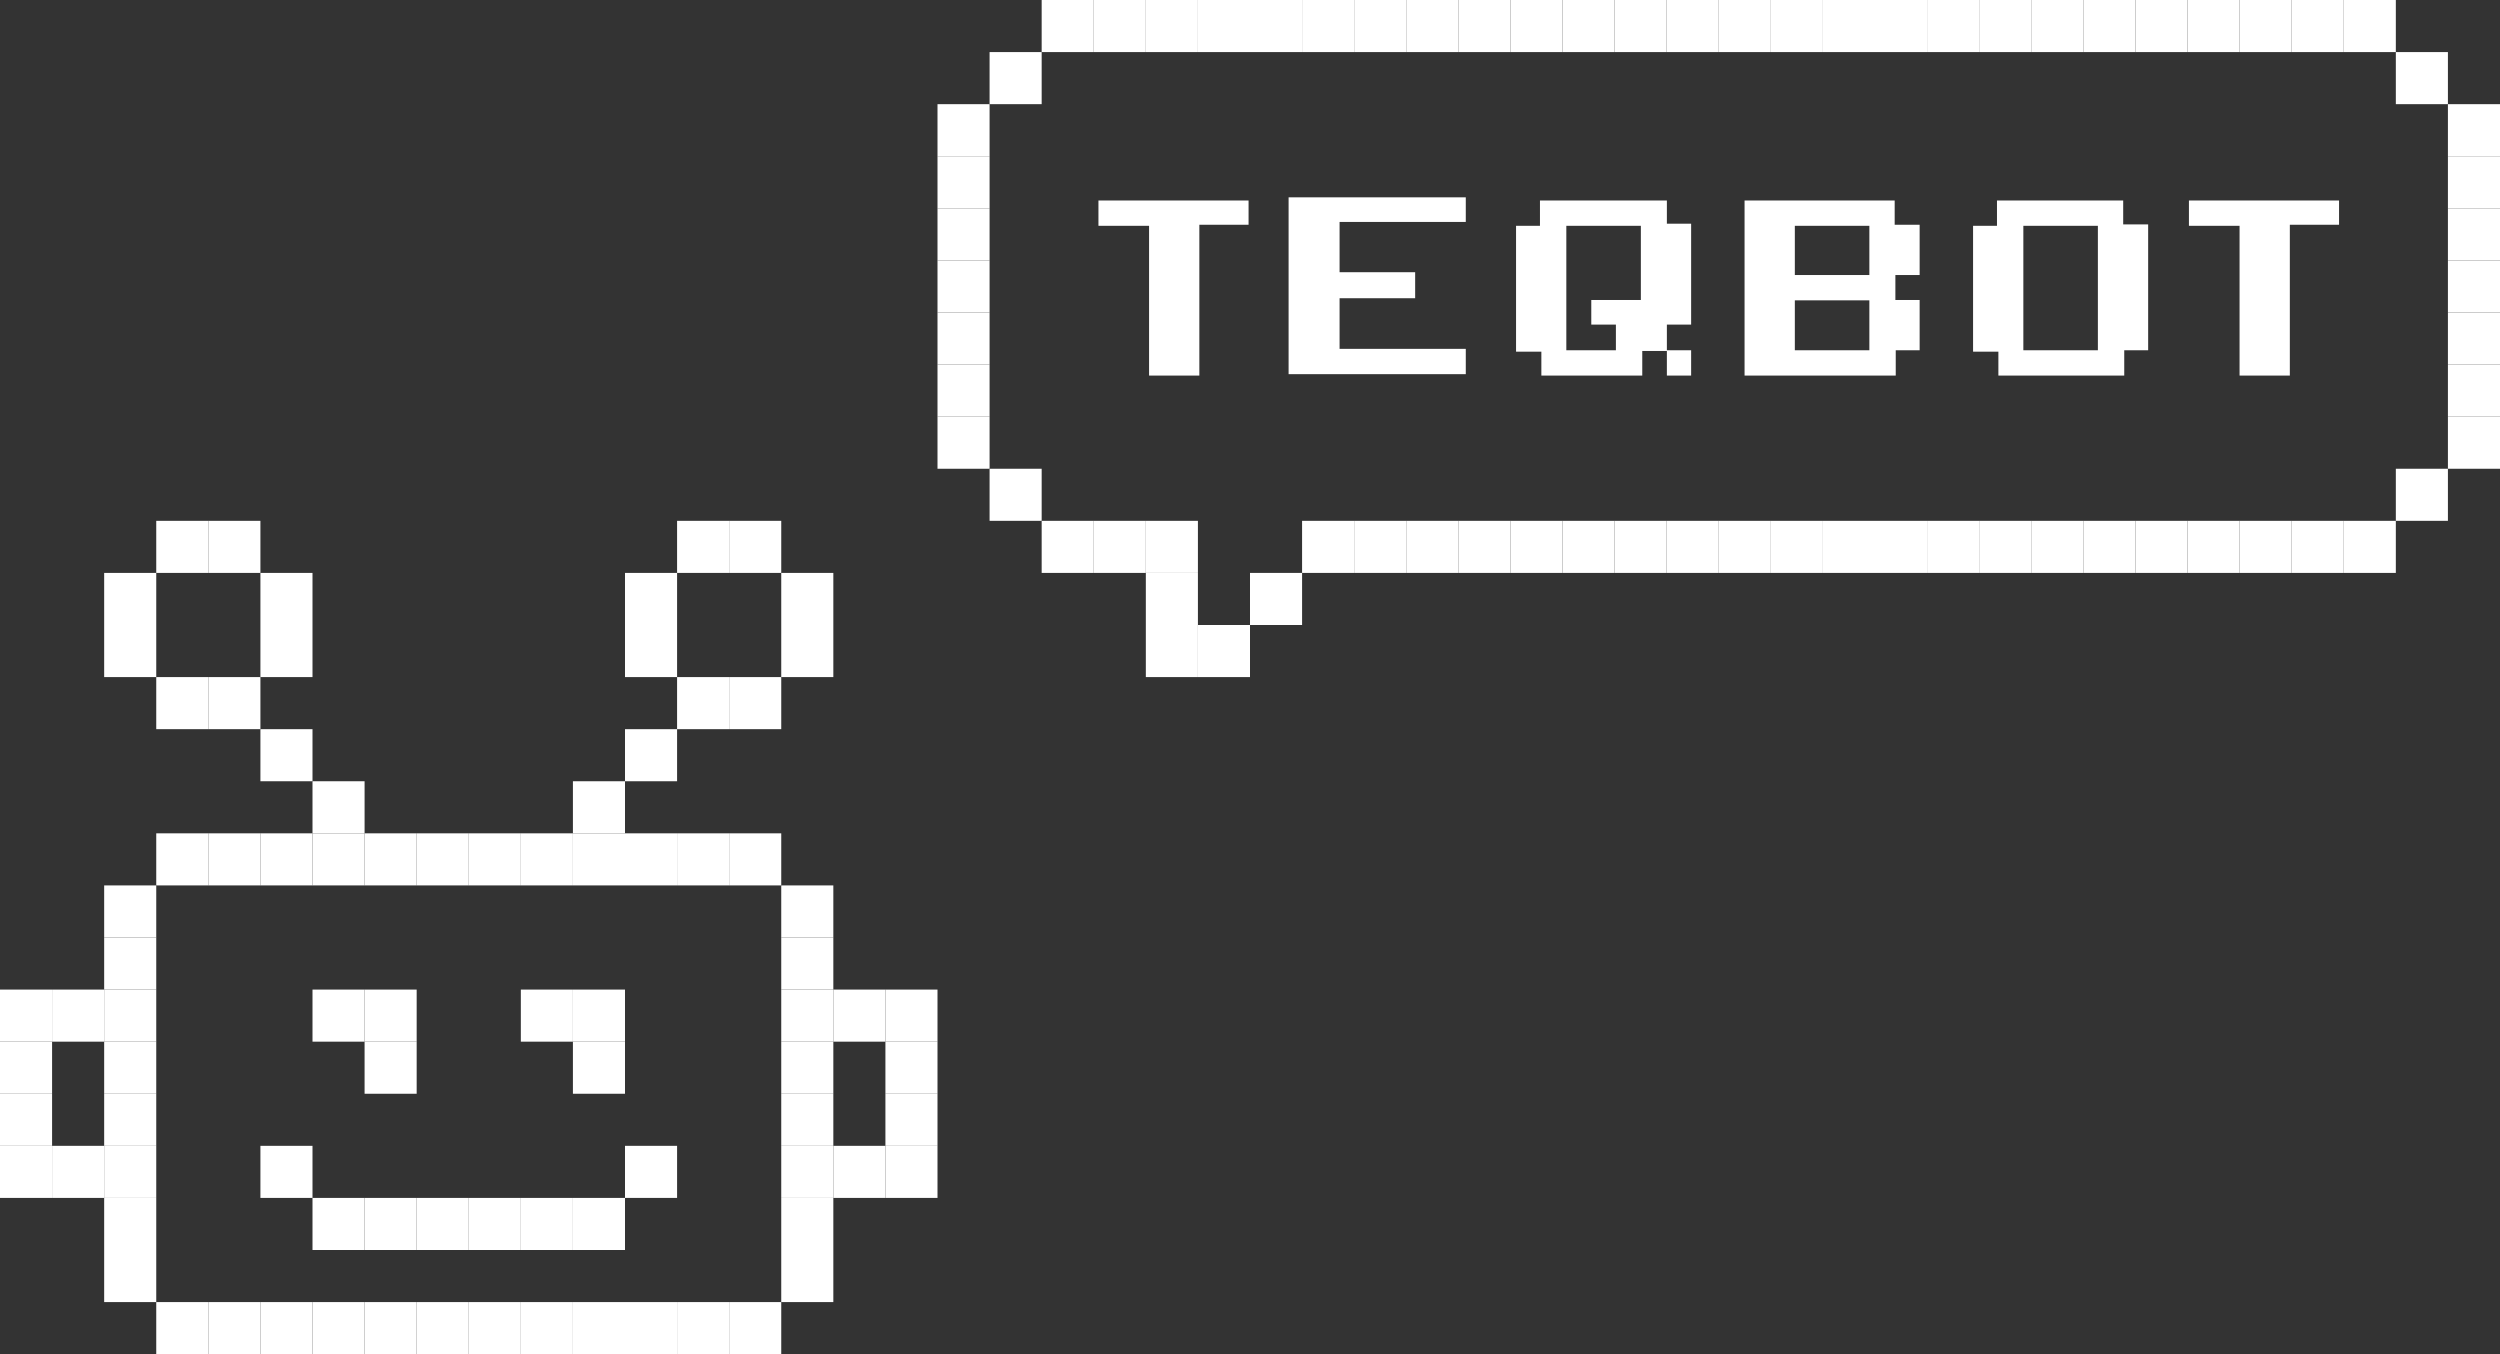 <?xml version="1.0" encoding="UTF-8"?> <svg xmlns="http://www.w3.org/2000/svg" id="Layer_4" data-name="Layer 4" viewBox="0 0 1920 1040"><rect x="0" y="0" width="1920" height="1040" fill="#333333" stroke="none"/><defs><style> .cls-1 { fill: #fff; } </style></defs><g><rect class="cls-1" x="200" y="880" width="40" height="40"></rect><rect class="cls-1" x="280" y="920" width="40" height="40"></rect><rect class="cls-1" x="280" y="800" width="40" height="40"></rect><rect class="cls-1" x="320" y="920" width="40" height="40"></rect><rect class="cls-1" x="360" y="920" width="40" height="40"></rect><rect class="cls-1" x="400" y="920" width="40" height="40"></rect><rect class="cls-1" x="480" y="880" width="40" height="40"></rect><rect class="cls-1" x="80" y="960" width="40" height="40"></rect><rect class="cls-1" x="80" y="920" width="40" height="40"></rect><rect class="cls-1" x="80" y="880" width="40" height="40"></rect><rect class="cls-1" x="80" y="840" width="40" height="40"></rect><rect class="cls-1" x="80" y="800" width="40" height="40"></rect><rect class="cls-1" x="80" y="760" width="40" height="40"></rect><rect class="cls-1" x="80" y="720" width="40" height="40"></rect><rect class="cls-1" x="80" y="680" width="40" height="40"></rect><rect class="cls-1" x="120" y="1000" width="40" height="40"></rect><rect class="cls-1" x="120" y="640" width="40" height="40"></rect><rect class="cls-1" x="160" y="1000" width="40" height="40"></rect><rect class="cls-1" x="160" y="640" width="40" height="40"></rect><rect class="cls-1" x="200" y="1000" width="40" height="40"></rect><rect class="cls-1" x="200" y="640" width="40" height="40"></rect><rect class="cls-1" x="240" y="1000" width="40" height="40"></rect><rect class="cls-1" x="240" y="920" width="40" height="40"></rect><rect class="cls-1" x="240" y="760" width="40" height="40"></rect><rect class="cls-1" x="240" y="640" width="40" height="40"></rect><rect class="cls-1" x="280" y="1000" width="40" height="40"></rect><rect class="cls-1" x="280" y="760" width="40" height="40"></rect><rect class="cls-1" x="280" y="640" width="40" height="40"></rect><rect class="cls-1" x="320" y="1000" width="40" height="40"></rect><rect class="cls-1" x="320" y="640" width="40" height="40"></rect><rect class="cls-1" x="360" y="1000" width="40" height="40"></rect><rect class="cls-1" x="360" y="640" width="40" height="40"></rect><rect class="cls-1" x="400" y="1000" width="40" height="40"></rect><rect class="cls-1" x="400" y="760" width="40" height="40"></rect><rect class="cls-1" x="400" y="640" width="40" height="40"></rect><rect class="cls-1" x="440" y="600" width="40" height="40"></rect><rect class="cls-1" x="480" y="560" width="40" height="40"></rect><rect class="cls-1" x="440" y="1000" width="40" height="40"></rect><rect class="cls-1" x="440" y="920" width="40" height="40"></rect><rect class="cls-1" x="440" y="800" width="40" height="40"></rect><rect class="cls-1" x="440" y="760" width="40" height="40"></rect><rect class="cls-1" x="440" y="640" width="40" height="40"></rect><rect class="cls-1" x="480" y="1000" width="40" height="40"></rect><rect class="cls-1" x="480" y="640" width="40" height="40"></rect><rect class="cls-1" x="560" y="1000" width="40" height="40"></rect><rect class="cls-1" x="560" y="640" width="40" height="40"></rect><rect class="cls-1" x="520" y="1000" width="40" height="40"></rect><rect class="cls-1" x="520" y="640" width="40" height="40"></rect><rect class="cls-1" x="600" y="960" width="40" height="40"></rect><rect class="cls-1" x="600" y="920" width="40" height="40"></rect><rect class="cls-1" x="600" y="880" width="40" height="40"></rect><rect class="cls-1" x="600" y="840" width="40" height="40"></rect><rect class="cls-1" x="600" y="800" width="40" height="40"></rect><rect class="cls-1" x="600" y="760" width="40" height="40"></rect><rect class="cls-1" x="640" y="880" width="40" height="40"></rect><rect class="cls-1" x="640" y="760" width="40" height="40"></rect><rect class="cls-1" x="680" y="880" width="40" height="40"></rect><rect class="cls-1" x="680" y="840" width="40" height="40"></rect><rect class="cls-1" x="680" y="800" width="40" height="40"></rect><rect class="cls-1" x="680" y="760" width="40" height="40"></rect><rect class="cls-1" x="560" y="520" width="40" height="40"></rect><rect class="cls-1" x="560" y="400" width="40" height="40"></rect><rect class="cls-1" x="520" y="520" width="40" height="40"></rect><rect class="cls-1" x="520" y="400" width="40" height="40"></rect><rect class="cls-1" x="600" y="480" width="40" height="40"></rect><rect class="cls-1" x="600" y="440" width="40" height="40"></rect><rect class="cls-1" x="480" y="480" width="40" height="40"></rect><rect class="cls-1" x="480" y="440" width="40" height="40"></rect><rect class="cls-1" x="240" y="600" width="40" height="40"></rect><rect class="cls-1" x="200" y="560" width="40" height="40"></rect><rect class="cls-1" x="120" y="520" width="40" height="40"></rect><rect class="cls-1" x="120" y="400" width="40" height="40"></rect><rect class="cls-1" x="160" y="520" width="40" height="40"></rect><rect class="cls-1" x="160" y="400" width="40" height="40"></rect><rect class="cls-1" x="80" y="480" width="40" height="40"></rect><rect class="cls-1" x="80" y="440" width="40" height="40"></rect><rect class="cls-1" x="200" y="480" width="40" height="40"></rect><rect class="cls-1" x="200" y="440" width="40" height="40"></rect><rect class="cls-1" x="40" y="760" width="40" height="40"></rect><rect class="cls-1" x="40" y="880" width="40" height="40"></rect><rect class="cls-1" y="760" width="40" height="40"></rect><rect class="cls-1" y="800" width="40" height="40"></rect><rect class="cls-1" y="840" width="40" height="40"></rect><rect class="cls-1" y="880" width="40" height="40"></rect><rect class="cls-1" x="600" y="720" width="40" height="40"></rect><rect class="cls-1" x="600" y="680" width="40" height="40"></rect></g><g><rect class="cls-1" x="1880" y="320" width="40" height="40"></rect><rect class="cls-1" x="1880" y="280" width="40" height="40"></rect><rect class="cls-1" x="1880" y="240" width="40" height="40"></rect><rect class="cls-1" x="1880" y="200" width="40" height="40"></rect><rect class="cls-1" x="1880" y="160" width="40" height="40"></rect><rect class="cls-1" x="1880" y="120" width="40" height="40"></rect><rect class="cls-1" x="1880" y="80" width="40" height="40"></rect><rect class="cls-1" x="1840" y="360" width="40" height="40"></rect><rect class="cls-1" x="1840" y="40" width="40" height="40"></rect><rect class="cls-1" x="1800" y="400" width="40" height="40"></rect><rect class="cls-1" x="1800" width="40" height="40"></rect><rect class="cls-1" x="1760" y="400" width="40" height="40"></rect><rect class="cls-1" x="1760" width="40" height="40"></rect><rect class="cls-1" x="1720" y="400" width="40" height="40"></rect><rect class="cls-1" x="1720" width="40" height="40"></rect><rect class="cls-1" x="1680" y="400" width="40" height="40"></rect><rect class="cls-1" x="1680" width="40" height="40"></rect><rect class="cls-1" x="1640" y="400" width="40" height="40"></rect><rect class="cls-1" x="1640" width="40" height="40"></rect><rect class="cls-1" x="1600" y="400" width="40" height="40"></rect><rect class="cls-1" x="1600" width="40" height="40"></rect><rect class="cls-1" x="1560" y="400" width="40" height="40"></rect><rect class="cls-1" x="1560" width="40" height="40"></rect><rect class="cls-1" x="1520" y="400" width="40" height="40"></rect><rect class="cls-1" x="1520" width="40" height="40"></rect><rect class="cls-1" x="1480" y="400" width="40" height="40"></rect><rect class="cls-1" x="1480" width="40" height="40"></rect><rect class="cls-1" x="1440" y="400" width="40" height="40"></rect><rect class="cls-1" x="1440" width="40" height="40"></rect><rect class="cls-1" x="1400" y="400" width="40" height="40"></rect><rect class="cls-1" x="1400" width="40" height="40"></rect><rect class="cls-1" x="1360" y="400" width="40" height="40"></rect><rect class="cls-1" x="1360" width="40" height="40"></rect><rect class="cls-1" x="1320" y="400" width="40" height="40"></rect><rect class="cls-1" x="1320" width="40" height="40"></rect><rect class="cls-1" x="1280" y="400" width="40" height="40"></rect><rect class="cls-1" x="1280" width="40" height="40"></rect><rect class="cls-1" x="1240" y="400" width="40" height="40"></rect><rect class="cls-1" x="1240" width="40" height="40"></rect><rect class="cls-1" x="1200" y="400" width="40" height="40"></rect><rect class="cls-1" x="1200" width="40" height="40"></rect><rect class="cls-1" x="1160" y="400" width="40" height="40"></rect><rect class="cls-1" x="1160" width="40" height="40"></rect><rect class="cls-1" x="1120" y="400" width="40" height="40"></rect><rect class="cls-1" x="1120" width="40" height="40"></rect><rect class="cls-1" x="1080" y="400" width="40" height="40"></rect><rect class="cls-1" x="1080" width="40" height="40"></rect><rect class="cls-1" x="1040" y="400" width="40" height="40"></rect><rect class="cls-1" x="1040" width="40" height="40"></rect><rect class="cls-1" x="1000" y="400" width="40" height="40"></rect><rect class="cls-1" x="1000" width="40" height="40"></rect><rect class="cls-1" x="960" y="440" width="40" height="40"></rect><rect class="cls-1" x="960" width="40" height="40"></rect><rect class="cls-1" x="920" y="480" width="40" height="40"></rect><rect class="cls-1" x="920" width="40" height="40"></rect><rect class="cls-1" x="880" y="480" width="40" height="40"></rect><rect class="cls-1" x="880" y="440" width="40" height="40"></rect><rect class="cls-1" x="880" y="400" width="40" height="40"></rect><rect class="cls-1" x="880" width="40" height="40"></rect><rect class="cls-1" x="840" y="400" width="40" height="40"></rect><rect class="cls-1" x="840" width="40" height="40"></rect><rect class="cls-1" x="800" y="400" width="40" height="40"></rect><rect class="cls-1" x="800" width="40" height="40"></rect><rect class="cls-1" x="760" y="360" width="40" height="40"></rect><rect class="cls-1" x="760" y="40" width="40" height="40"></rect><rect class="cls-1" x="720" y="320" width="40" height="40"></rect><rect class="cls-1" x="720" y="280" width="40" height="40"></rect><rect class="cls-1" x="720" y="240" width="40" height="40"></rect><rect class="cls-1" x="720" y="200" width="40" height="40"></rect><rect class="cls-1" x="720" y="160" width="40" height="40"></rect><rect class="cls-1" x="720" y="120" width="40" height="40"></rect><rect class="cls-1" x="720" y="80" width="40" height="40"></rect></g><g><path class="cls-1" d="M958.9,172.61h-37.8v115.83h-38.61v-115.02h-38.88v-19.44h115.29v18.63Z"></path><path class="cls-1" d="M1125.72,287.36h-136.08v-135.81h136.08v18.9h-96.93v38.61h58.05v19.98h-58.05v38.88h96.93v19.44Z"></path><path class="cls-1" d="M1298.79,249.29h-18.63v19.71h18.63v19.44h-18.63v-18.9h-18.9v18.9h-77.49v-18.36h-19.44v-96.66h18.36v-19.44h97.47v17.82h18.63v77.49ZM1260.18,230.39v-56.97h-57.24v95.58h38.07v-19.71h-18.9v-18.9h38.07Z"></path><path class="cls-1" d="M1474.28,269h-18.36v19.44h-116.1v-134.46h115.29v18.63h19.17v38.61h-18.63v19.17h18.63v38.61ZM1435.67,211.22v-37.8h-57.24v37.8h57.24ZM1435.67,269v-38.34h-57.24v38.34h57.24Z"></path><path class="cls-1" d="M1649.78,269h-18.36v19.44h-96.66v-18.36h-19.44v-96.66h18.36v-19.44h96.93v18.36h19.17v96.66ZM1611.17,269v-95.58h-57.24v95.58h57.24Z"></path><path class="cls-1" d="M1796.39,172.61h-37.8v115.83h-38.61v-115.02h-38.88v-19.44h115.29v18.63Z"></path></g></svg> 